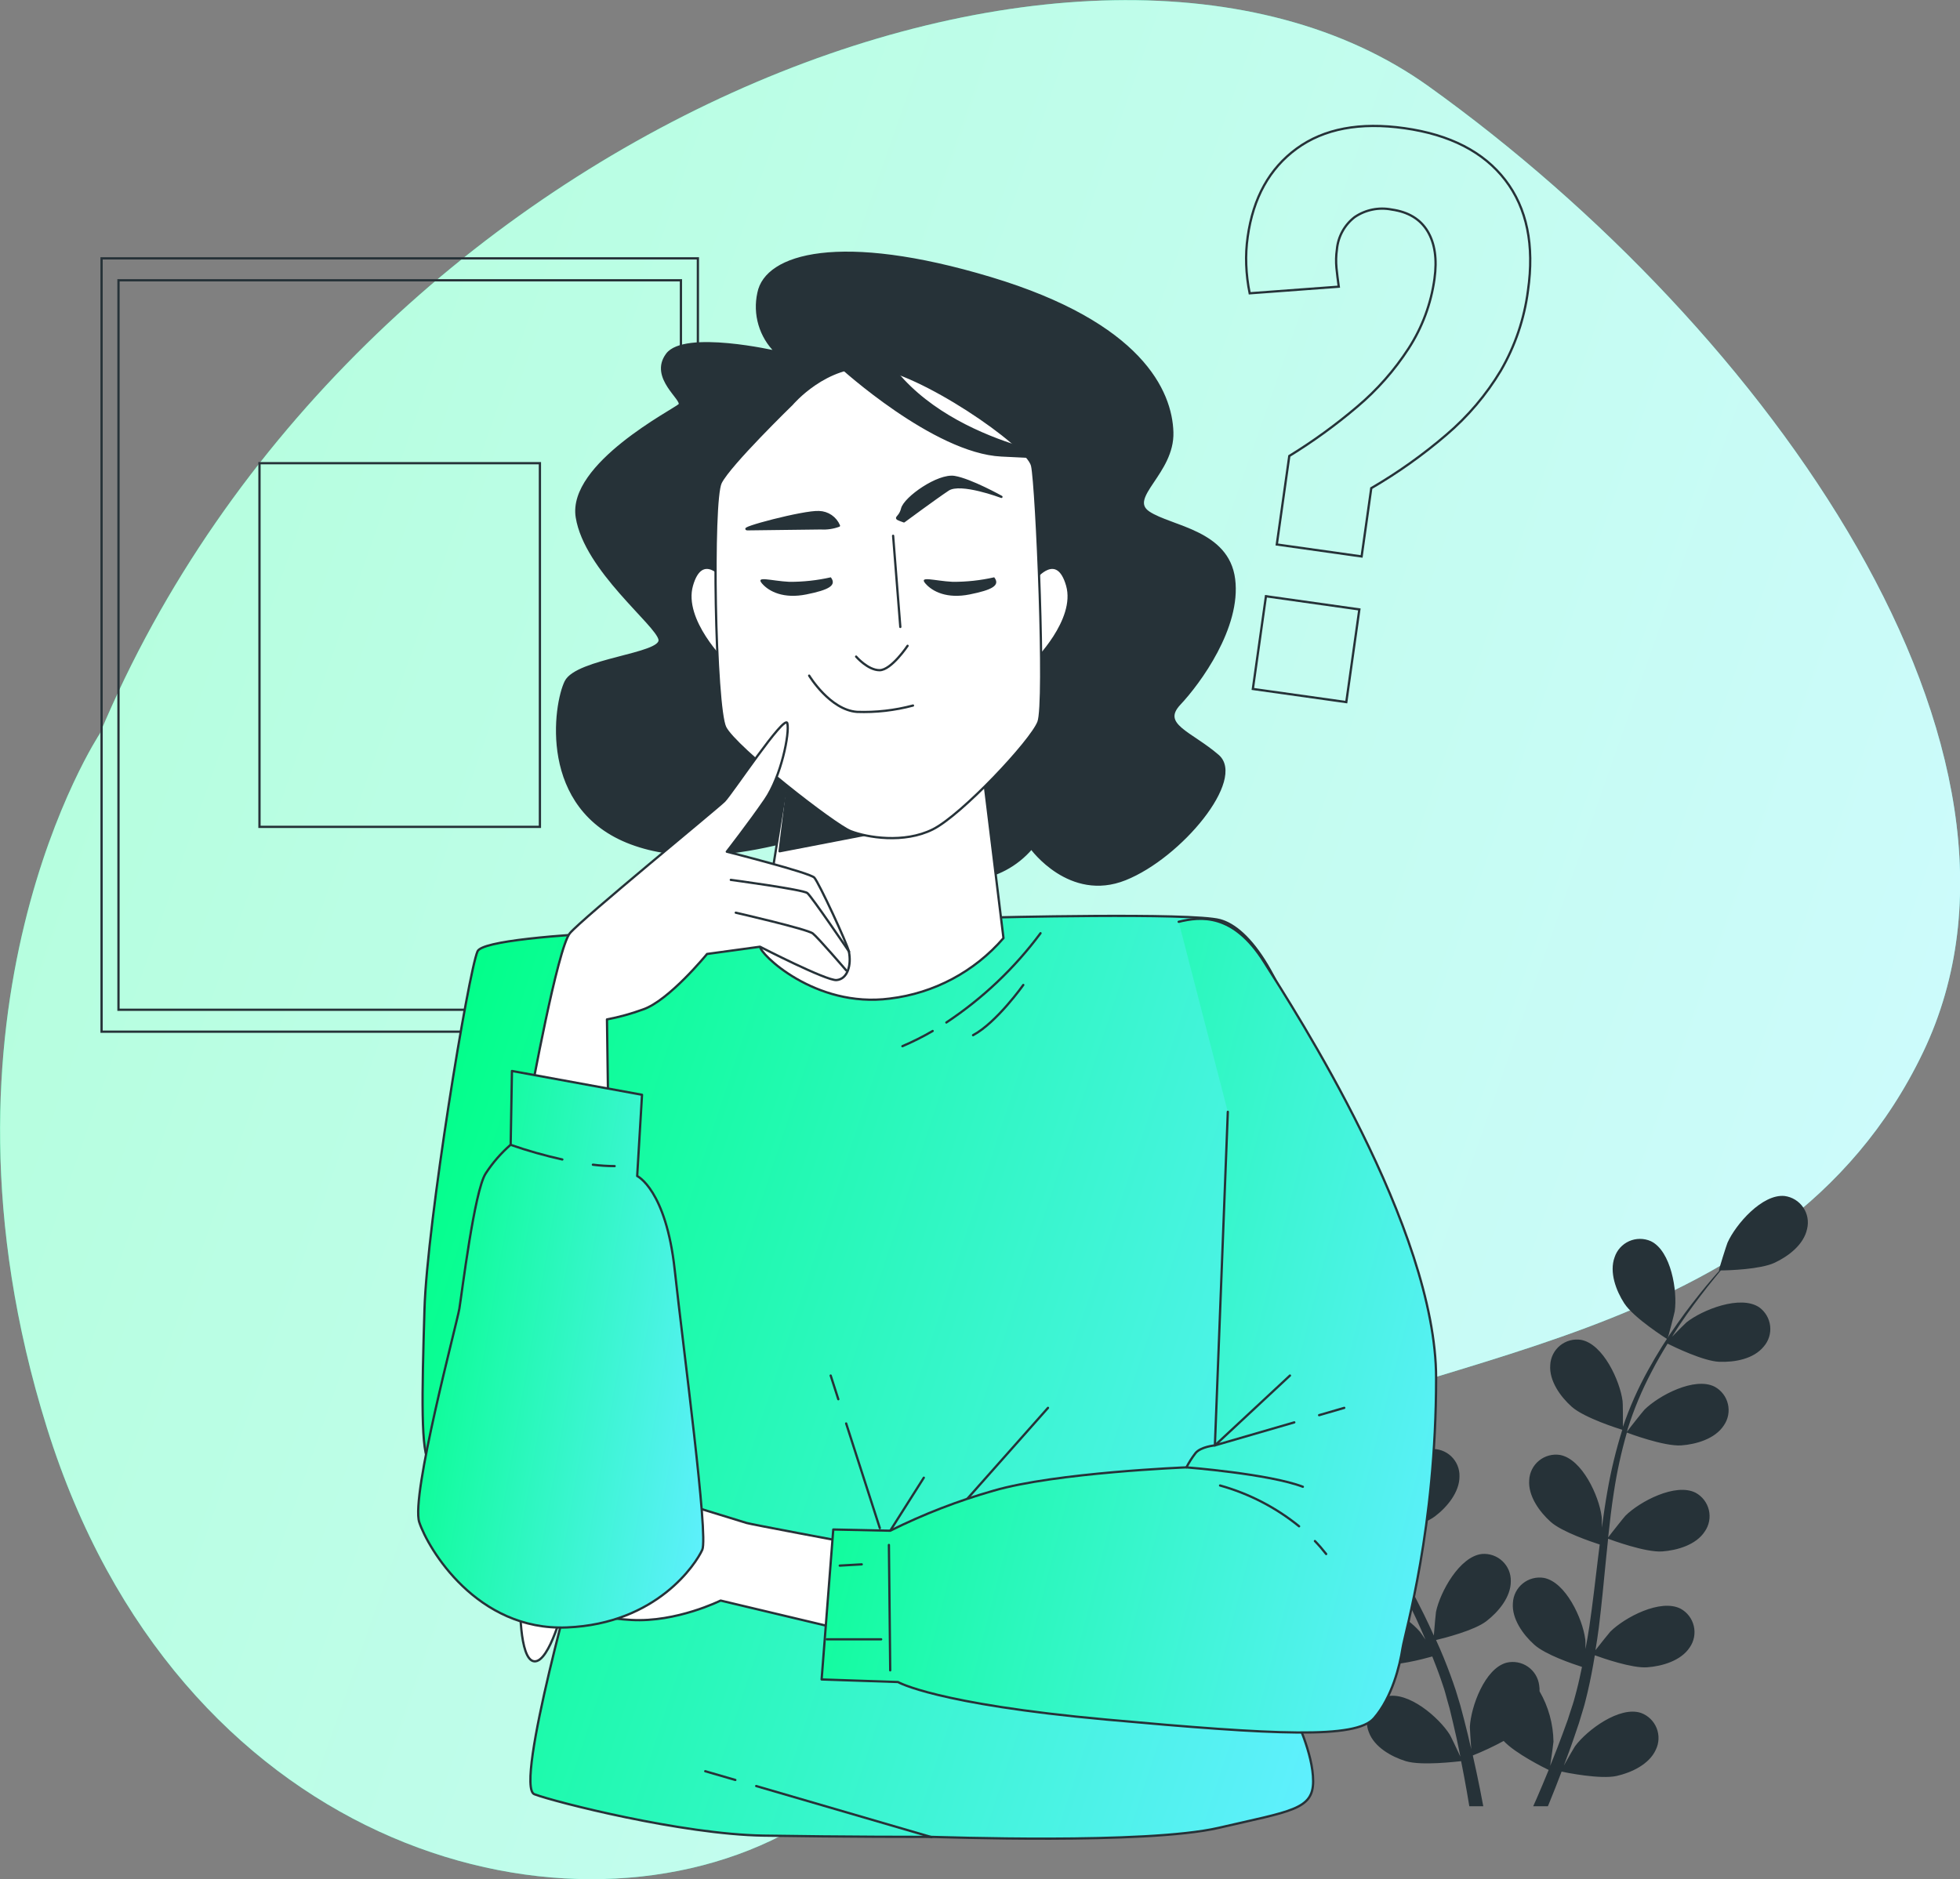 <svg width="413" height="396" viewBox="0 0 413 396" fill="none" xmlns="http://www.w3.org/2000/svg">
<rect x="0" y="0" width="413" height="396" fill="#808080" stroke="none"/>
<g clip-path="url(#clip0_1357_3013)">
<path d="M21.044 154.589C21.044 154.589 -17.582 212.894 9.866 300.832C37.314 388.77 117.289 411.204 164.714 386.784C212.138 362.364 219.055 330.581 257.385 307.517C295.715 284.453 374.753 285.265 405.191 221.813C435.63 158.362 372.508 69.43 301.055 18.212C229.603 -33.006 74.278 27.572 21.044 154.589Z" fill="url(#paint0_linear_1357_3013)"/>
<path opacity="0.7" d="M21.044 154.589C21.044 154.589 -17.582 212.894 9.866 300.832C37.314 388.77 117.289 411.204 164.714 386.784C212.138 362.364 219.055 330.581 257.385 307.517C295.715 284.453 374.753 285.265 405.191 221.813C435.63 158.362 372.508 69.43 301.055 18.212C229.603 -33.006 74.278 27.572 21.044 154.589Z" fill="white"/>
<path d="M266.912 280.404C270.332 281.894 278.673 281.703 278.682 281.703C278.692 281.703 276.886 276.24 276.724 275.906C274.899 272.086 269.081 265.754 264.399 266.356C263.62 266.483 262.876 266.773 262.215 267.206C261.555 267.64 260.994 268.207 260.567 268.872C260.141 269.537 259.86 270.284 259.741 271.065C259.623 271.846 259.67 272.643 259.88 273.404C260.664 276.708 264.008 279.134 266.912 280.404Z" fill="#263238"/>
<path d="M269.796 304.566C273.331 305.082 280.783 302.924 281.375 302.752C282.602 307.011 284.112 311.185 285.894 315.243C286.917 317.612 288.025 319.971 289.162 322.32C288.483 321.365 287.862 320.41 287.767 320.324C284.987 317.115 277.735 312.541 273.36 314.403C272.641 314.732 272 315.208 271.478 315.801C270.955 316.393 270.564 317.09 270.329 317.844C270.094 318.598 270.02 319.393 270.112 320.177C270.205 320.962 270.462 321.718 270.866 322.397C272.481 325.338 276.35 326.79 279.465 327.248C282.579 327.707 289.018 325.997 290.719 325.52C291.158 326.417 291.598 327.315 292.047 328.213C294.206 332.501 296.375 336.808 298.371 341.039C299.078 342.538 299.719 344.037 300.368 345.537C299.766 344.658 299.25 343.923 299.155 343.818C296.375 340.609 289.123 336.034 284.748 337.897C284.03 338.224 283.388 338.699 282.866 339.291C282.344 339.883 281.953 340.579 281.717 341.332C281.482 342.085 281.408 342.88 281.501 343.663C281.593 344.447 281.85 345.203 282.254 345.881C283.869 348.822 287.738 350.283 290.853 350.732C293.967 351.181 299.795 349.653 301.801 349.089C302.413 350.656 303.034 352.212 303.559 353.75C303.894 354.81 304.295 355.803 304.572 356.882C304.849 357.962 305.164 359.003 305.451 360.044C305.938 362.078 306.454 364.169 306.884 366.156C307.19 367.541 307.457 368.868 307.725 370.205C307.046 368.706 305.642 365.793 305.489 365.564C303.234 361.963 296.757 356.348 292.114 357.522C291.353 357.738 290.647 358.112 290.04 358.618C289.434 359.125 288.941 359.754 288.594 360.464C288.247 361.174 288.054 361.949 288.026 362.739C287.999 363.529 288.138 364.316 288.436 365.048C289.592 368.199 293.212 370.224 296.222 371.15C299.566 372.163 306.951 371.236 307.877 371.15C308.317 373.357 308.728 375.515 309.081 377.549C309.272 378.628 309.444 379.641 309.607 380.653H312.549C312.33 379.488 312.1 378.285 311.852 377.033C311.412 374.789 310.896 372.402 310.342 369.947C312.57 369.058 314.742 368.038 316.848 366.891C319.285 369.527 325.514 372.621 326.326 373.003C325.476 375.085 324.625 377.11 323.804 379.001C323.555 379.574 323.307 380.109 323.068 380.653H326.163L326.393 380.099C327.272 377.988 328.151 375.706 329.049 373.357C329.937 373.548 337.255 375.037 340.666 374.264C343.761 373.567 347.507 371.819 348.892 368.763C349.242 368.055 349.439 367.282 349.47 366.493C349.502 365.704 349.367 364.917 349.074 364.184C348.781 363.45 348.337 362.787 347.77 362.237C347.204 361.686 346.528 361.261 345.787 360.989C341.277 359.471 334.399 364.589 331.877 368.008C331.733 368.209 330.358 370.568 329.526 372.077C329.88 371.122 330.243 370.167 330.596 369.212C331.313 367.302 331.972 365.277 332.698 363.157C333.004 362.116 333.319 361.065 333.654 360.005C333.988 358.945 334.217 357.818 334.504 356.72C335.115 354.142 335.612 351.506 336.052 348.841C337.771 349.462 343.905 351.601 347.077 351.372C350.248 351.143 354.213 349.987 356.048 347.179C356.499 346.531 356.809 345.795 356.957 345.019C357.106 344.244 357.089 343.445 356.909 342.676C356.729 341.907 356.389 341.184 355.911 340.555C355.434 339.926 354.829 339.404 354.137 339.024C349.905 336.846 342.328 340.857 339.319 343.856C339.137 344.037 337.217 346.435 336.185 347.762C336.443 346.158 336.701 344.563 336.902 342.93C337.485 338.212 337.934 333.427 338.402 328.652C338.545 327.191 338.698 325.73 338.851 324.278C339.462 324.507 346.704 327.2 350.258 326.952C353.42 326.723 357.395 325.567 359.219 322.75C359.672 322.102 359.983 321.366 360.133 320.59C360.282 319.814 360.266 319.015 360.086 318.246C359.905 317.476 359.565 316.753 359.086 316.124C358.608 315.495 358.002 314.974 357.309 314.594C353.086 312.417 345.51 316.437 342.5 319.426C342.271 319.656 339.52 323.103 338.86 324.011C339.204 320.802 339.567 317.602 340.064 314.46C340.703 310.219 341.619 306.024 342.806 301.902C343.083 302.016 350.621 304.853 354.271 304.605C357.433 304.375 361.398 303.22 363.232 300.402C363.685 299.755 363.996 299.019 364.145 298.243C364.295 297.466 364.278 296.668 364.098 295.898C363.918 295.129 363.577 294.406 363.099 293.777C362.621 293.147 362.015 292.626 361.321 292.247C357.099 290.069 349.522 294.09 346.513 297.079C346.274 297.318 343.312 301.023 342.825 301.739C342.892 301.501 342.94 301.243 343.016 301.004C344.32 296.904 345.986 292.929 347.994 289.124C349.073 287.013 350.22 285.055 351.385 283.164C352.742 283.842 358.942 286.851 362.248 286.984C365.554 287.118 369.49 286.392 371.62 283.804C372.143 283.212 372.535 282.517 372.772 281.764C373.009 281.011 373.085 280.217 372.994 279.432C372.904 278.648 372.65 277.892 372.249 277.212C371.848 276.532 371.308 275.944 370.665 275.486C366.7 272.86 358.732 276.021 355.379 278.666C355.197 278.809 353.525 280.471 352.331 281.703C352.866 280.863 353.401 279.984 353.936 279.182C355.923 276.193 357.93 273.576 359.726 271.265C360.758 269.966 361.713 268.81 362.592 267.731C364.264 267.731 370.99 267.502 373.932 266.117C376.875 264.732 380.085 262.297 380.782 258.974C380.97 258.207 380.995 257.409 380.855 256.632C380.715 255.855 380.413 255.117 379.969 254.464C379.525 253.811 378.948 253.259 378.277 252.843C377.606 252.427 376.855 252.157 376.072 252.05C371.353 251.543 365.735 258.019 364.006 261.896C363.853 262.23 362.095 267.741 362.21 267.741H362.315C361.417 268.753 360.471 269.851 359.449 271.074C357.595 273.347 355.532 275.925 353.468 278.886C351.214 282.056 349.143 285.353 347.268 288.761C345.153 292.569 343.382 296.557 341.975 300.679C341.975 300.727 341.975 300.784 341.975 300.832C341.975 299.438 341.975 295.541 341.898 295.245C341.354 291.034 337.829 283.222 333.147 282.362C332.367 282.241 331.57 282.285 330.808 282.491C330.046 282.698 329.335 283.063 328.724 283.562C328.112 284.061 327.612 284.683 327.256 285.388C326.901 286.093 326.698 286.864 326.66 287.653C326.393 290.995 328.81 294.338 331.179 296.458C333.845 298.836 341.249 301.138 341.841 301.319C340.513 305.55 339.467 309.863 338.708 314.231C338.258 316.781 337.876 319.35 337.532 321.938C337.532 320.735 337.532 319.656 337.475 319.512C336.921 315.301 333.396 307.489 328.724 306.62C327.943 306.497 327.145 306.54 326.381 306.746C325.618 306.952 324.907 307.316 324.294 307.815C323.681 308.314 323.18 308.937 322.824 309.643C322.468 310.348 322.265 311.121 322.227 311.91C321.96 315.253 324.386 318.596 326.746 320.716C329.106 322.836 335.421 324.956 337.083 325.491C336.969 326.446 336.835 327.477 336.711 328.471C336.138 333.246 335.593 338.021 334.915 342.662C334.676 344.295 334.38 345.909 334.083 347.514C334.083 346.444 334.083 345.546 334.026 345.403C333.482 341.201 329.956 333.389 325.284 332.52C324.503 332.397 323.705 332.44 322.942 332.646C322.179 332.852 321.467 333.216 320.855 333.715C320.242 334.215 319.741 334.837 319.385 335.543C319.029 336.248 318.825 337.021 318.788 337.811C318.52 341.153 320.937 344.496 323.307 346.616C325.676 348.736 331.37 350.646 333.348 351.286C333.004 352.919 332.66 354.562 332.249 356.138C331.943 357.207 331.724 358.248 331.361 359.308C330.998 360.368 330.682 361.4 330.348 362.431C329.631 364.398 328.905 366.423 328.16 368.324C327.654 369.642 327.147 370.893 326.641 372.144C326.899 370.52 327.329 367.311 327.339 367.044C327.288 363.311 326.278 359.654 324.406 356.424C324.423 356.006 324.397 355.586 324.329 355.173C324.232 354.389 323.971 353.634 323.563 352.957C323.154 352.281 322.607 351.698 321.958 351.248C321.309 350.797 320.572 350.488 319.795 350.342C319.018 350.195 318.219 350.215 317.45 350.398C312.855 351.62 309.941 359.681 309.721 363.921C309.721 364.169 309.874 366.901 310.008 368.62C309.779 367.617 309.559 366.643 309.311 365.621C308.833 363.587 308.288 361.572 307.715 359.404C307.4 358.372 307.085 357.322 306.76 356.262C306.435 355.202 306.015 354.132 305.642 353.053C304.734 350.57 303.731 348.096 302.594 345.623C304.371 345.203 310.667 343.598 313.189 341.659C315.712 339.721 318.377 336.569 318.348 333.217C318.367 332.43 318.22 331.647 317.917 330.921C317.613 330.194 317.16 329.539 316.587 328.999C316.014 328.458 315.334 328.045 314.591 327.784C313.847 327.524 313.057 327.422 312.272 327.487C307.543 328.003 303.445 335.528 302.585 339.683C302.537 339.94 302.25 342.996 302.126 344.677C301.457 343.197 300.789 341.717 300.053 340.246C297.942 335.987 295.677 331.756 293.423 327.516C292.735 326.217 292.066 324.908 291.388 323.609C292.028 323.466 299.547 321.699 302.375 319.551C304.897 317.641 307.562 314.46 307.534 311.108C307.552 310.321 307.405 309.539 307.102 308.812C306.798 308.085 306.345 307.43 305.772 306.89C305.199 306.35 304.519 305.936 303.776 305.675C303.032 305.415 302.242 305.314 301.457 305.378C296.738 305.894 292.63 313.419 291.77 317.574C291.712 317.889 291.311 322.282 291.263 323.399C289.773 320.534 288.321 317.669 287.002 314.804C285.192 310.916 283.64 306.912 282.359 302.819C282.656 302.752 290.509 300.966 293.413 298.75C295.926 296.84 298.601 293.66 298.572 290.308C298.589 289.521 298.441 288.739 298.137 288.013C297.833 287.287 297.38 286.633 296.808 286.093C296.235 285.553 295.555 285.139 294.813 284.878C294.07 284.617 293.281 284.515 292.496 284.578C287.767 285.084 283.668 292.619 282.808 296.773C282.742 297.098 282.321 301.825 282.302 302.685C282.226 302.446 282.13 302.207 282.054 301.969C280.881 297.833 280.075 293.602 279.646 289.324C279.388 286.965 279.264 284.692 279.197 282.477C280.697 282.295 287.528 281.388 290.356 279.669C293.184 277.95 296.088 275.19 296.413 271.847C296.522 271.065 296.465 270.269 296.245 269.51C296.026 268.751 295.648 268.047 295.138 267.444C294.628 266.842 293.996 266.353 293.284 266.011C292.572 265.668 291.795 265.48 291.006 265.458C286.229 265.458 281.347 272.478 280.038 276.517C279.971 276.737 279.493 279.048 279.168 280.739C279.168 279.736 279.121 278.704 279.121 277.749C279.121 274.158 279.359 270.864 279.579 267.951C279.723 266.299 279.885 264.799 280.047 263.405C281.423 262.45 286.926 258.63 288.646 255.812C290.365 252.995 291.646 249.194 290.413 246.071C290.148 245.327 289.73 244.647 289.185 244.075C288.639 243.504 287.98 243.053 287.249 242.753C286.518 242.453 285.732 242.31 284.942 242.334C284.153 242.358 283.377 242.548 282.665 242.891C278.442 245.078 277.334 253.578 278.032 257.761C278.089 258.124 279.684 263.672 279.761 263.625L279.837 263.567C279.656 264.904 279.474 266.346 279.302 267.922C279.016 270.835 278.71 274.13 278.633 277.74C278.498 281.626 278.59 285.516 278.91 289.391C279.244 293.735 279.966 298.04 281.07 302.255C281.083 302.307 281.098 302.358 281.117 302.408C280.363 301.233 278.165 298.015 277.965 297.786C275.194 294.577 267.933 290.012 263.558 291.865C262.839 292.193 262.198 292.669 261.676 293.262C261.153 293.855 260.762 294.551 260.527 295.305C260.291 296.059 260.218 296.854 260.31 297.639C260.403 298.423 260.66 299.179 261.064 299.858C262.793 302.656 266.663 304.108 269.796 304.566Z" fill="#263238"/>
<path d="M351.329 282.219C351.405 282.266 352.848 276.67 352.895 276.307C353.488 272.105 352.141 263.634 347.861 261.571C347.141 261.25 346.361 261.083 345.573 261.083C344.785 261.082 344.005 261.246 343.284 261.566C342.564 261.886 341.918 262.353 341.39 262.938C340.862 263.523 340.462 264.212 340.218 264.961C339.071 268.113 340.523 271.981 342.243 274.645C344.259 277.787 351.329 282.219 351.329 282.219Z" fill="#263238"/>
<path d="M147.054 54.446H21.402V217.42H147.054V54.446Z" stroke="#263238" stroke-width="0.478" stroke-miterlimit="10"/>
<path d="M143.481 59.068H24.967V212.798H143.481V59.068Z" stroke="#263238" stroke-width="0.478" stroke-miterlimit="10"/>
<path d="M113.766 97.613H54.676V174.253H113.766V97.613Z" stroke="#263238" stroke-width="0.478" stroke-miterlimit="10"/>
<path d="M269.037 114.746L271.674 96.094C276.691 93.015 281.462 89.554 285.947 85.742C290.16 82.195 293.824 78.043 296.819 73.422C299.686 68.993 301.545 63.989 302.265 58.763C302.838 54.643 302.357 51.304 300.822 48.745C299.287 46.185 296.759 44.657 293.237 44.16C291.896 43.895 290.517 43.9 289.178 44.174C287.84 44.448 286.569 44.985 285.441 45.755C284.381 46.572 283.501 47.6 282.859 48.773C282.216 49.947 281.823 51.241 281.705 52.574C281.518 53.858 281.486 55.16 281.61 56.452C281.734 57.664 281.896 58.992 282.097 60.415L263.324 61.809C262.918 59.827 262.676 57.815 262.598 55.792C262.523 53.83 262.626 51.864 262.904 49.919C264.056 41.693 267.502 35.489 273.241 31.306C278.979 27.123 286.549 25.693 295.95 27.018C305.548 28.374 312.628 32.019 317.188 37.953C321.748 43.887 323.341 51.651 321.965 61.246C321.195 67.193 319.246 72.926 316.233 78.111C313.17 83.208 309.297 87.772 304.768 91.625C299.849 95.85 294.553 99.615 288.947 102.875L286.912 117.267L269.037 114.746ZM263.993 145.192L266.754 125.652L286.434 128.432L283.683 147.962L263.993 145.192Z" stroke="#263238" stroke-width="0.478" stroke-miterlimit="10"/>
<path d="M163.859 195.312C163.859 195.312 102.533 196.124 100.623 200.488C98.712 204.852 89.989 257.713 89.445 275.935C88.9 294.157 88.633 306.18 90.534 308.358C92.435 310.535 122.157 327.707 122.157 327.707C122.157 327.707 108.256 376.48 112.603 378.122C116.95 379.765 143.681 386.565 160.85 386.841C178.018 387.118 194.928 387.109 196.294 387.109C197.66 387.109 241.541 388.742 256.808 385.199C272.075 381.656 276.699 381.379 276.699 375.391C276.699 369.403 272.877 362.02 272.61 360.683C272.342 359.346 282.975 256.042 276.976 230.705C270.976 205.368 263.075 195.551 257.075 193.917C251.075 192.284 208.284 193.373 208.284 193.373L163.859 195.312Z" fill="url(#paint1_linear_1357_3013)" stroke="#263238" stroke-width="0.478" stroke-linecap="round" stroke-linejoin="round"/>
<path d="M196.525 217.277C194.468 218.473 192.34 219.541 190.152 220.477" stroke="#263238" stroke-width="0.478" stroke-linecap="round" stroke-linejoin="round"/>
<path d="M219.253 196.668C213.778 204.04 207.064 210.405 199.41 215.482" stroke="#263238" stroke-width="0.478" stroke-linecap="round" stroke-linejoin="round"/>
<path d="M215.623 207.574C215.623 207.574 209.996 215.51 205.037 218.156" stroke="#263238" stroke-width="0.478" stroke-linecap="round" stroke-linejoin="round"/>
<path d="M176.642 294.873L175.037 289.888" stroke="#263238" stroke-width="0.478" stroke-linecap="round" stroke-linejoin="round"/>
<path d="M185.395 322.043L178.297 299.982" stroke="#263238" stroke-width="0.478" stroke-linecap="round" stroke-linejoin="round"/>
<path d="M187.582 322.588L194.661 311.414" stroke="#263238" stroke-width="0.478" stroke-linecap="round" stroke-linejoin="round"/>
<path d="M203.658 316.046L220.826 296.697" stroke="#263238" stroke-width="0.478" stroke-linecap="round" stroke-linejoin="round"/>
<path d="M159.342 376.394L196.305 387.166" stroke="#263238" stroke-width="0.478" stroke-linecap="round" stroke-linejoin="round"/>
<path d="M148.604 373.271L154.947 375.114" stroke="#263238" stroke-width="0.478" stroke-linecap="round" stroke-linejoin="round"/>
<path d="M163.479 74.148C163.479 74.148 144.228 69.726 140.55 74.673C136.872 79.62 144.2 84.3 143.158 85.341C142.117 86.382 119.732 97.823 121.548 109.016C123.363 120.209 138.467 131.65 138.993 134.802C139.518 137.953 121.548 138.965 119.207 143.645C116.866 148.325 113.475 170.443 133.002 177.73C152.53 185.017 176.95 172.783 183.752 172.783C190.554 172.783 197.29 186.058 205.095 185.274C209.85 184.731 214.223 182.407 217.334 178.771C217.334 178.771 225.397 189.964 237.11 185.274C248.823 180.585 262.361 164.197 256.638 159.26C250.915 154.322 244.399 152.756 248.565 148.334C252.73 143.912 261.319 132.204 260.029 122.052C258.74 111.9 246.75 111.127 242.068 108.004C237.387 104.881 247.275 99.676 247.017 91.09C246.759 82.504 240.502 68.17 208.754 58.619C177.007 49.069 161.387 53.672 159.82 61.742C159.33 63.951 159.409 66.247 160.049 68.417C160.689 70.587 161.869 72.558 163.479 74.148Z" fill="#263238" stroke="#263238" stroke-width="0.478" stroke-linecap="round" stroke-linejoin="round"/>
<path d="M166.946 157.626C166.946 157.626 160.44 198.215 160.182 199.514C159.924 200.813 171.646 212.521 187.506 210.439C196.796 209.323 205.334 204.78 211.447 197.699L206.508 157.369C206.508 157.369 192.97 163.872 184.64 163.614C176.309 163.357 166.946 157.626 166.946 157.626Z" fill="white" stroke="#263238" stroke-width="0.478" stroke-linecap="round" stroke-linejoin="round"/>
<path d="M164.271 179.401L191.681 174.101L166.947 157.626L164.271 179.401Z" fill="#263238" stroke="#263238" stroke-width="0.478" stroke-linecap="round" stroke-linejoin="round"/>
<path d="M152.482 121.842C152.482 121.842 147.896 116.035 145.795 123.37C143.693 130.704 152.826 139.605 152.826 139.605L152.482 121.842Z" fill="white" stroke="#263238" stroke-width="0.478" stroke-linecap="round" stroke-linejoin="round"/>
<path d="M218.184 121.842C218.184 121.842 222.77 116.035 224.871 123.37C226.973 130.704 217.84 139.605 217.84 139.605L218.184 121.842Z" fill="white" stroke="#263238" stroke-width="0.478" stroke-linecap="round" stroke-linejoin="round"/>
<path d="M166.887 85.15C166.887 85.15 153.76 97.899 151.859 101.719C149.958 105.539 150.722 149.069 152.815 153.291C154.907 157.512 175.83 173.833 179.25 175.161C182.67 176.488 190.476 177.825 196.561 174.779C202.647 171.732 217.293 156.146 218.822 152.154C220.35 148.162 218.439 102.493 217.484 98.148C216.529 93.802 193.561 78.111 183.817 77.357C174.072 76.602 166.887 85.15 166.887 85.15Z" fill="white" stroke="#263238" stroke-width="0.478" stroke-linecap="round" stroke-linejoin="round"/>
<path d="M177.209 77.357C177.209 77.357 196.87 95.293 211.01 95.98L225.159 96.668C225.159 96.668 194.109 92.532 184.451 71.503C184.451 71.503 173.76 62.564 177.209 77.357Z" fill="#263238" stroke="#263238" stroke-width="0.478" stroke-linecap="round" stroke-linejoin="round"/>
<path d="M188.191 112.913L189.71 132.118" stroke="#263238" stroke-width="0.478" stroke-linecap="round" stroke-linejoin="round"/>
<path d="M191.24 136.101C191.24 136.101 187.81 141.239 185.336 141.239C182.861 141.239 180.396 138.374 180.396 138.374" stroke="#263238" stroke-width="0.478" stroke-linecap="round" stroke-linejoin="round"/>
<path d="M170.502 142.384C170.502 142.384 174.878 149.614 180.591 150.024C184.565 150.162 188.538 149.712 192.38 148.687" stroke="#263238" stroke-width="0.478" stroke-linecap="round" stroke-linejoin="round"/>
<path d="M190.475 109.875C190.475 109.875 197.163 104.928 199.79 103.19C202.417 101.452 211.016 104.709 211.016 104.709C211.016 104.709 204.548 101.099 201.127 100.526C197.707 99.953 190.666 104.9 190.093 107.211C189.52 109.522 187.829 108.92 190.475 109.875Z" fill="#263238" stroke="#263238" stroke-width="0.478" stroke-linecap="round" stroke-linejoin="round"/>
<path d="M176.777 110.783C176.427 109.954 175.847 109.244 175.105 108.736C174.363 108.228 173.491 107.944 172.592 107.918C169.363 107.727 155.089 111.537 157.564 111.537C160.038 111.537 170.309 111.346 172.974 111.346C174.267 111.426 175.562 111.234 176.777 110.783Z" fill="#263238" stroke="#263238" stroke-width="0.478" stroke-linecap="round" stroke-linejoin="round"/>
<path d="M209.496 121.661C206.624 122.311 203.688 122.632 200.744 122.616C196.923 122.425 193.512 121.279 195.012 122.988C196.512 124.698 199.579 126.226 204.327 125.271C209.075 124.316 210.823 123.37 209.496 121.661Z" fill="#263238"/>
<path d="M175.066 121.661C172.195 122.311 169.259 122.632 166.315 122.616C162.494 122.425 159.093 121.279 160.583 122.988C162.073 124.698 165.15 126.226 169.907 125.271C174.665 124.316 176.366 123.37 175.066 121.661Z" fill="#263238"/>
<path d="M111.76 231.259C111.76 231.259 117.492 199.743 120.091 196.658C122.689 193.574 151.064 170.376 152.621 168.82C154.179 167.263 165.376 150.34 165.901 152.422C166.426 154.504 164.602 163.615 161.21 168.552C157.818 173.49 153.147 179.487 153.147 179.487C153.147 179.487 170.63 183.909 171.585 184.95C172.541 185.991 178.56 198.941 178.875 200.555C179.429 203.344 178.627 206.333 176.276 206.543C174.136 206.724 160.14 199.514 160.14 199.514L148.981 201.042C148.981 201.042 140.918 210.926 135.444 212.751C132.988 213.648 130.464 214.344 127.896 214.833L128.164 234.086L111.76 231.259Z" fill="white" stroke="#263238" stroke-width="0.478" stroke-linecap="round" stroke-linejoin="round"/>
<path d="M153.992 185.427C153.992 185.427 169.192 187.461 170.119 188.206C171.046 188.951 178.918 200.555 178.918 200.555" stroke="#263238" stroke-width="0.478" stroke-linecap="round" stroke-linejoin="round"/>
<path d="M155.035 192.342C155.035 192.342 170.121 195.799 171.277 196.725C172.433 197.652 178.318 204.509 178.318 204.509" stroke="#263238" stroke-width="0.478" stroke-linecap="round" stroke-linejoin="round"/>
<path d="M178.581 325.042C178.581 325.042 158.136 321.222 157.324 320.955C156.511 320.687 142.037 316.323 140.127 315.501C138.216 314.68 115.048 310.602 113.959 312.235C112.87 313.868 111.781 323.409 111.504 324.221C111.227 325.033 109.048 328.853 109.593 331.04C109.887 333.025 109.887 335.042 109.593 337.028C109.593 337.028 109.316 349.834 112.583 350.111C115.851 350.388 118.86 338.116 118.86 338.116C118.86 338.116 123.494 340.848 133.028 341.392C142.563 341.936 151.84 337.305 151.84 337.305L177.214 343.34L178.581 325.042Z" fill="white" stroke="#263238" stroke-width="0.478" stroke-linecap="round" stroke-linejoin="round"/>
<path d="M107.875 225.701L135.284 230.715L134.262 247.838C134.262 247.838 140.329 250.703 142.173 267.617C144.016 284.53 149.3 323.705 147.981 326.608C146.663 329.512 138.485 342.175 119.482 342.968C100.48 343.761 90.191 326.35 88.347 320.802C86.503 315.253 96.267 278.962 96.792 275.801C97.318 272.64 99.954 250.971 102.333 247.313C103.8 245.052 105.575 243.008 107.607 241.239L107.875 225.701Z" fill="url(#paint2_linear_1357_3013)" stroke="#263238" stroke-width="0.478" stroke-linecap="round" stroke-linejoin="round"/>
<path d="M124.93 245.451C126.451 245.642 127.982 245.741 129.516 245.747" stroke="#263238" stroke-width="0.478" stroke-linecap="round" stroke-linejoin="round"/>
<path d="M107.58 241.258C111.153 242.502 114.796 243.536 118.49 244.352" stroke="#263238" stroke-width="0.478" stroke-linecap="round" stroke-linejoin="round"/>
<path d="M258.719 234.305L255.996 304.604C255.996 304.604 252.996 304.881 251.907 306.238C251.182 307.178 250.542 308.182 249.997 309.236C249.997 309.236 222.472 310.325 209.384 314.145C201.871 316.281 194.573 319.107 187.582 322.588L175.582 322.33L173.127 353.931L189.216 354.476C189.216 354.476 197.116 359.108 233.096 362.383C269.075 365.659 285.709 366.471 289.521 362.106C293.333 357.742 294.976 350.933 295.52 347.399C296.065 343.865 302.609 322.053 302.609 290.441C302.609 258.83 272.897 213.085 266.353 202.704C259.808 192.322 252.977 193.153 248.363 194.261" fill="url(#paint3_linear_1357_3013)"/>
<path d="M258.719 234.305L255.996 304.604C255.996 304.604 252.996 304.881 251.907 306.238C251.182 307.178 250.542 308.182 249.997 309.236C249.997 309.236 222.472 310.325 209.384 314.145C201.871 316.281 194.573 319.107 187.582 322.588L175.582 322.33L173.127 353.931L189.216 354.476C189.216 354.476 197.116 359.108 233.096 362.383C269.075 365.659 285.709 366.471 289.521 362.106C293.333 357.742 294.976 350.933 295.52 347.399C296.065 343.865 302.609 322.053 302.609 290.441C302.609 258.83 272.897 213.085 266.353 202.704C259.808 192.322 252.977 193.153 248.363 194.261" stroke="#263238" stroke-width="0.478" stroke-linecap="round" stroke-linejoin="round"/>
<path d="M272.727 299.753L255.998 304.605L271.81 289.888" stroke="#263238" stroke-width="0.478" stroke-linecap="round" stroke-linejoin="round"/>
<path d="M283.252 296.697L277.959 298.234" stroke="#263238" stroke-width="0.478" stroke-linecap="round" stroke-linejoin="round"/>
<path d="M249.996 309.236C249.996 309.236 267.441 310.602 274.53 313.324" stroke="#263238" stroke-width="0.478" stroke-linecap="round" stroke-linejoin="round"/>
<path d="M277.072 324.765C277.911 325.632 278.702 326.544 279.442 327.497" stroke="#263238" stroke-width="0.478" stroke-linecap="round" stroke-linejoin="round"/>
<path d="M257.084 313.057C263.164 314.753 268.832 317.679 273.736 321.652" stroke="#263238" stroke-width="0.478" stroke-linecap="round" stroke-linejoin="round"/>
<path d="M187.305 325.586L187.582 352.012" stroke="#263238" stroke-width="0.478" stroke-linecap="round" stroke-linejoin="round"/>
<path d="M174.217 345.47H185.672" stroke="#263238" stroke-width="0.478" stroke-linecap="round" stroke-linejoin="round"/>
<path d="M176.949 329.941L181.583 329.674" stroke="#263238" stroke-width="0.478" stroke-linecap="round" stroke-linejoin="round"/>
</g>
<defs>
<linearGradient id="paint0_linear_1357_3013" x1="4.707" y1="34.48" x2="474.5" y2="199.472" gradientUnits="userSpaceOnUse">
<stop stop-color="#00FF87"/>
<stop offset="1" stop-color="#60EFFF"/>
</linearGradient>
<linearGradient id="paint1_linear_1357_3013" x1="91.201" y1="209.937" x2="310.05" y2="281.85" gradientUnits="userSpaceOnUse">
<stop stop-color="#00FF87"/>
<stop offset="1" stop-color="#60EFFF"/>
</linearGradient>
<linearGradient id="paint2_linear_1357_3013" x1="88.798" y1="235.906" x2="163.342" y2="248.762" gradientUnits="userSpaceOnUse">
<stop stop-color="#00FF87"/>
<stop offset="1" stop-color="#60EFFF"/>
</linearGradient>
<linearGradient id="paint3_linear_1357_3013" x1="174.598" y1="208.553" x2="329.999" y2="248.066" gradientUnits="userSpaceOnUse">
<stop stop-color="#00FF87"/>
<stop offset="1" stop-color="#60EFFF"/>
</linearGradient>
<clipPath id="clip0_1357_3013">
<rect width="413" height="396" fill="white"/>
</clipPath>
</defs>
</svg>

